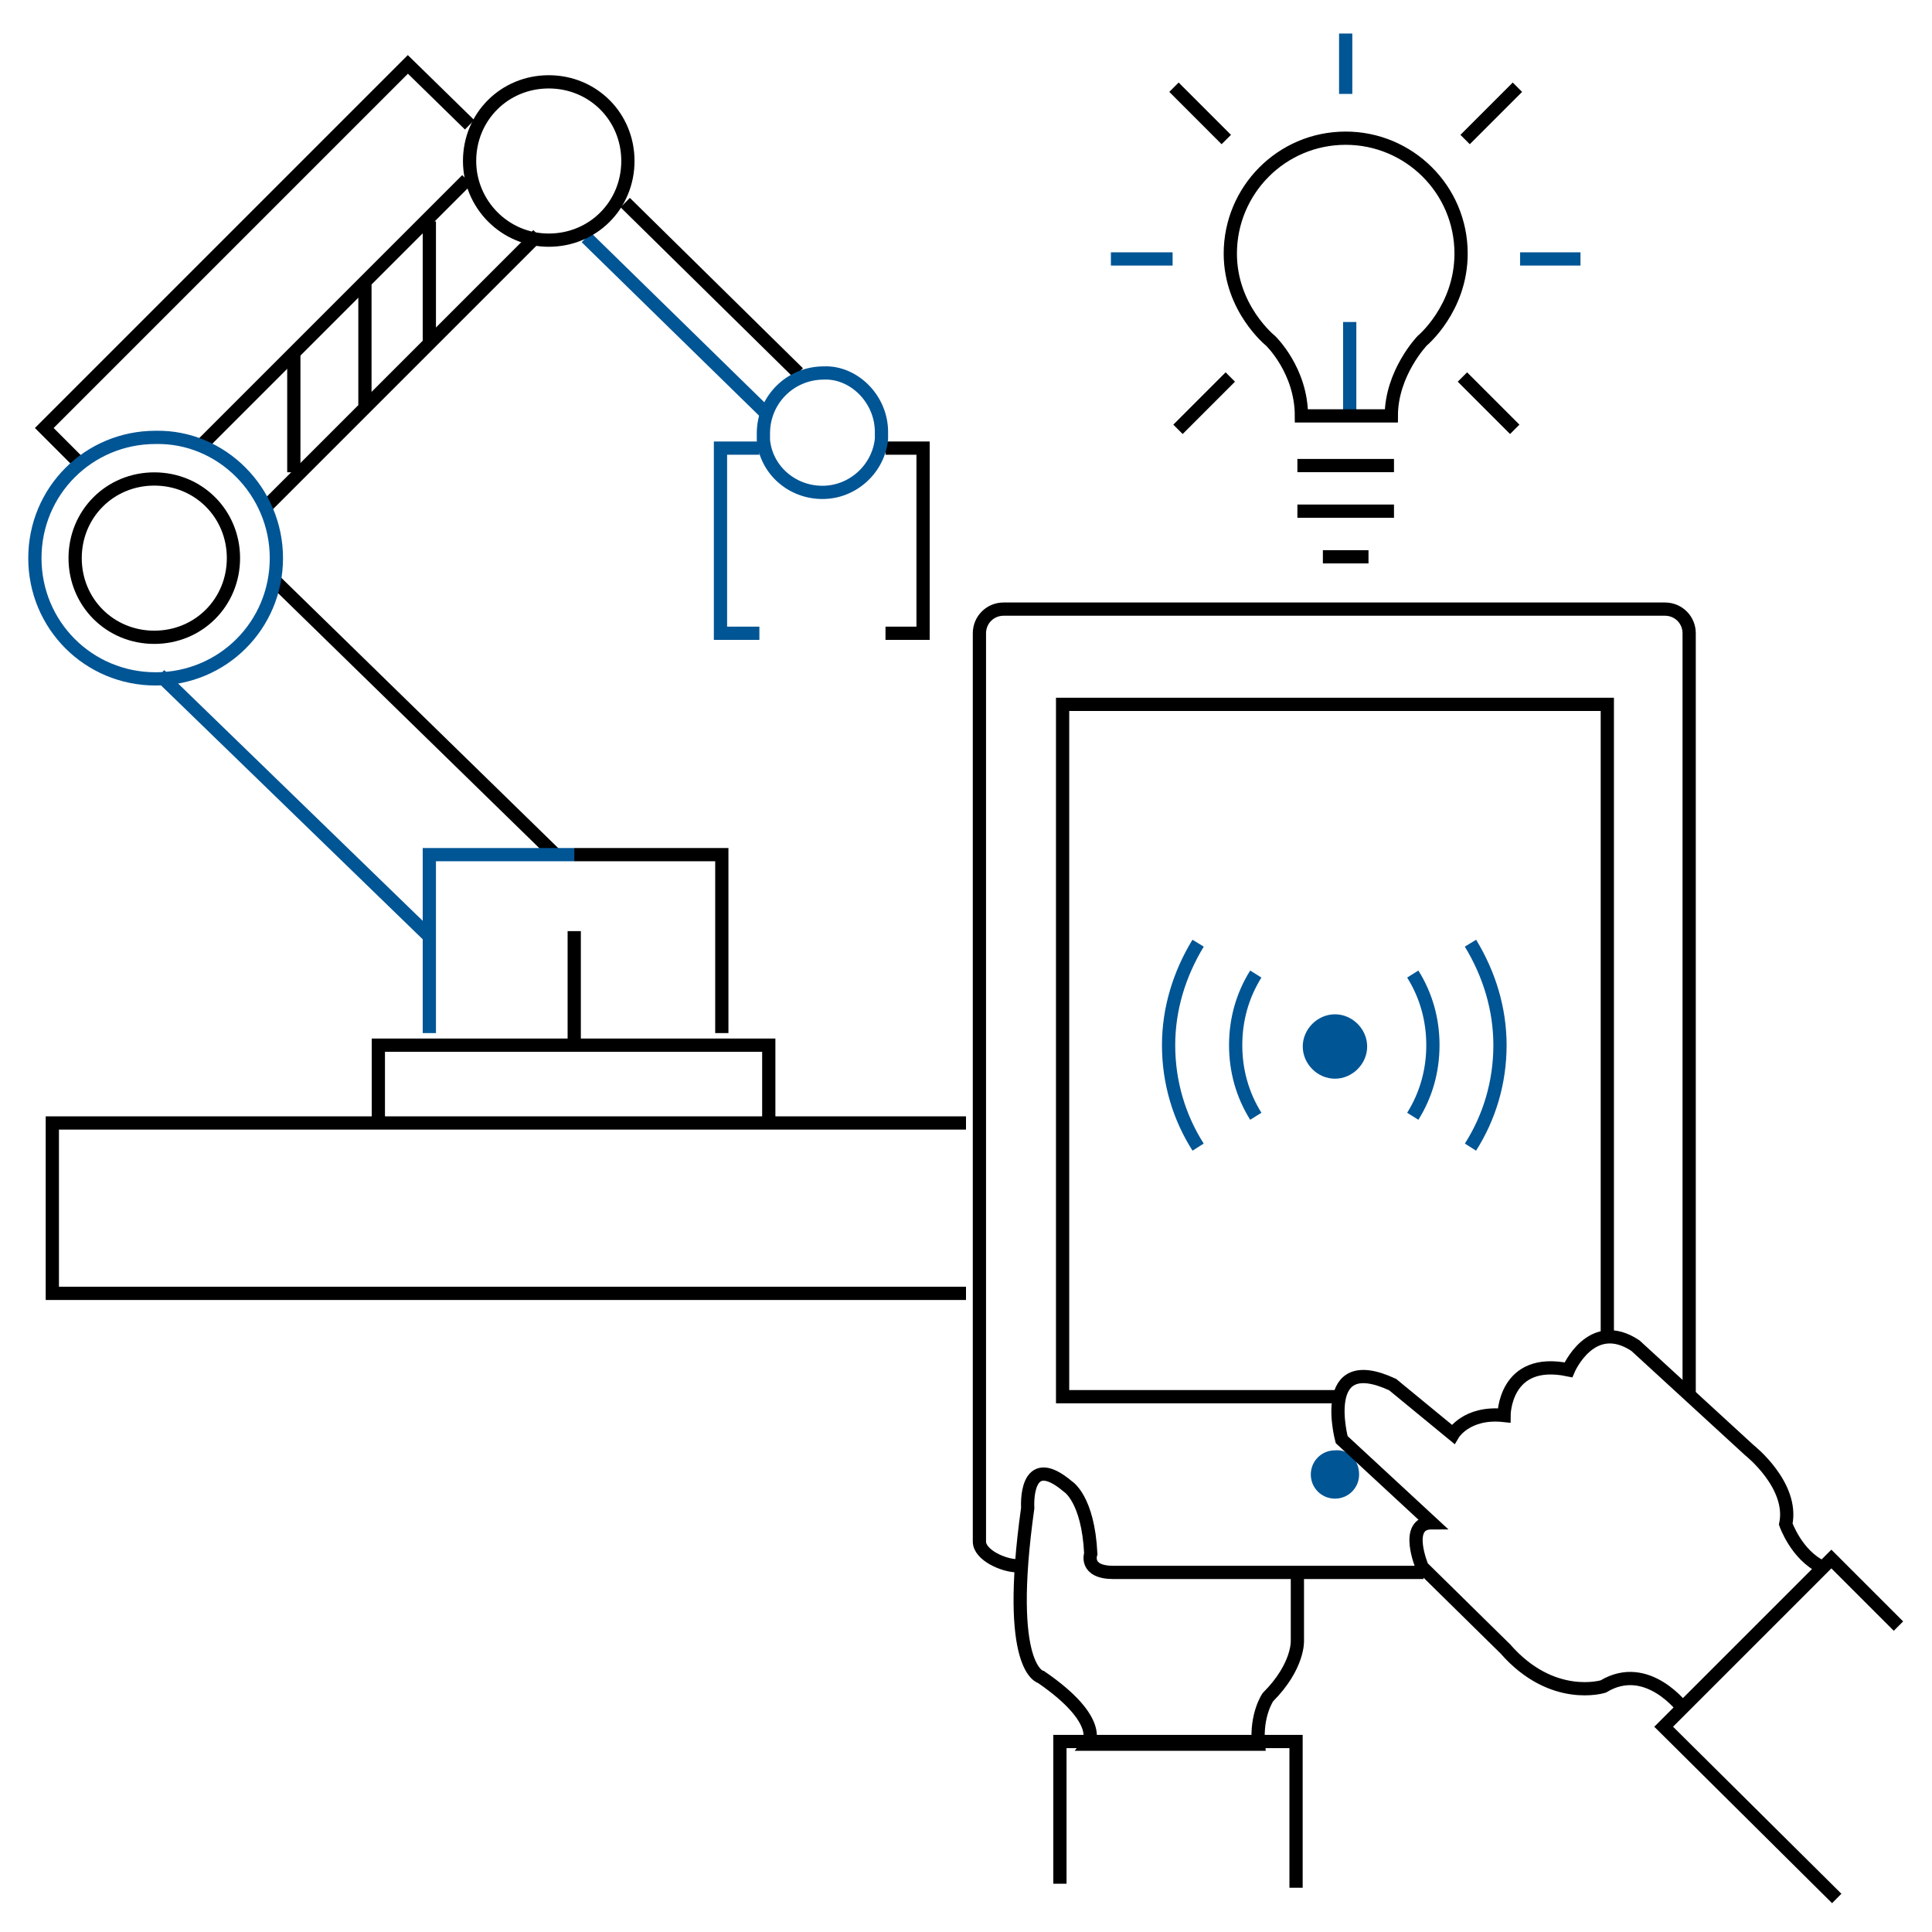 <?xml version="1.0" encoding="utf-8"?>
<!-- Generator: Adobe Illustrator 18.1.1, SVG Export Plug-In . SVG Version: 6.00 Build 0)  -->
<svg version="1.2" baseProfile="tiny" id="Layer_1" xmlns="http://www.w3.org/2000/svg" xmlns:xlink="http://www.w3.org/1999/xlink"
	 x="0px" y="0px" width="144px" height="144px" viewBox="-317 177 144 144" xml:space="preserve">
<g>
	<g>
		<path fill="none" stroke="#000000" stroke-width="0.987" stroke-miterlimit="10" d="M-217.3,281.1h-20.5v-51.6h40.6v47
			 M-241.2,293.7c-1,0-2.8-0.8-2.8-1.8v-67.7c0-1,0.8-1.8,1.8-1.8h49.3c1,0,1.8,0.8,1.8,1.8v57"/>
	</g>
	<g>
		<path fill="#005595" d="M-215.7,286.9c0,1-0.8,1.8-1.8,1.8s-1.8-0.8-1.8-1.8s0.8-1.8,1.8-1.8C-216.5,285-215.7,285.8-215.7,286.9"
			/>
		<path fill="none" stroke="#000000" stroke-width="0.987" stroke-miterlimit="10" d="M-180.1,318.5l-12.9-12.8l12.5-12.5l5,5
			 M-191.5,304.4c0,0-2.7-3.7-6-1.7c0,0-3.8,1.2-7.3-2.8l-6.2-6.1c0,0-1.4-3.3,0.7-3.3l-6.7-6.2c0,0-1.8-6.7,3.8-4.1l4.5,3.7
			c0,0,1-1.7,3.8-1.4c0,0,0-4.4,4.8-3.4c0,0,1.7-4,5-1.8l8.5,7.8c0,0,3.3,2.6,2.7,5.5c0,0,0.8,2.3,2.7,3.2 M-238,317.4v-10.6h17.6
			v10.9 M-210.9,294.2H-234c-2.2,0-1.7-1.4-1.7-1.4c-0.2-4.1-1.7-5-1.7-5c-3.3-2.8-3,1.6-3,1.6c-1.7,12.1,1,12.6,1,12.6
			c4.8,3.3,3.5,5,3.5,5h12.7c-0.2-2.2,0.7-3.5,0.7-3.5c2.3-2.3,2.2-4.2,2.2-4.2v-5"/>
	</g>
	<g>
		<path fill="#005595" d="M-217.5,252.6c1.3,0,2.4,1.1,2.4,2.4c0,1.3-1.1,2.4-2.4,2.4s-2.4-1.1-2.4-2.4
			C-219.9,253.7-218.8,252.6-217.5,252.6"/>
	</g>
	<g>
		<path fill="none" stroke="#005595" stroke-width="0.987" stroke-miterlimit="10" d="M-216.4,207.6V201 M-207.4,247.3
			c1.4,2.3,2.2,4.9,2.2,7.6c0,2.8-0.8,5.4-2.2,7.6 M-211.7,249.6c1,1.6,1.5,3.4,1.5,5.3s-0.5,3.7-1.5,5.3 M-227.7,247.3
			c-1.4,2.3-2.2,4.9-2.2,7.6c0,2.8,0.8,5.4,2.2,7.6 M-223.4,249.6c-1,1.6-1.5,3.4-1.5,5.3s0.5,3.7,1.5,5.3"/>
		<path fill="none" stroke="#000000" stroke-width="0.987" stroke-miterlimit="10" d="M-229.2,209l3.9-3.9 M-229.5,183.5l3.9,3.9
			 M-218.4,218.5h3.4 M-220.3,215.1h7.2 M-220.3,211.7h7.2 M-208.1,195.9c0-4.8-3.9-8.6-8.6-8.6c-4.8,0-8.6,3.9-8.6,8.6
			c0,4.1,3,6.5,3,6.5s2.3,2.2,2.3,5.6h6.7c0-3.2,2.3-5.6,2.3-5.6S-208.1,200-208.1,195.9z"/>
		<path fill="none" stroke="#005595" stroke-width="0.987" stroke-miterlimit="10" d="M-216.7,179.5v4.5 M-234.2,196.3h4.6"/>
		<path fill="none" stroke="#000000" stroke-width="0.987" stroke-miterlimit="10" d="M-204.1,209l-3.9-3.9 M-203.9,183.5l-3.9,3.9"
			/>
		<line fill="none" stroke="#005595" stroke-width="0.987" stroke-miterlimit="10" x1="-199.2" y1="196.3" x2="-203.7" y2="196.3"/>
		<path fill="none" stroke="#000000" stroke-width="0.987" stroke-miterlimit="10" d="M-299.6,218.6c0,3.3-2.6,5.9-5.9,5.9
			s-5.9-2.6-5.9-5.9c0-3.3,2.6-5.9,5.9-5.9S-299.6,215.3-299.6,218.6z"/>
	</g>
	<g>
		<line fill="none" stroke="#005595" stroke-width="0.987" stroke-miterlimit="10" x1="-273.3" y1="194.7" x2="-259.7" y2="208"/>
	</g>
	<g>
		<line fill="none" stroke="#000000" stroke-width="0.987" stroke-miterlimit="10" x1="-296.5" y1="220.3" x2="-275.6" y2="240.7"/>
		<line fill="none" stroke="#005595" stroke-width="0.987" stroke-miterlimit="10" x1="-305.1" y1="227.3" x2="-285" y2="246.8"/>
		<line fill="none" stroke="#000000" stroke-width="0.987" stroke-miterlimit="10" x1="-270.4" y1="192.1" x2="-257.5" y2="204.8"/>
	</g>
	<g>
		<polyline fill="none" stroke="#005595" stroke-width="0.987" stroke-miterlimit="10" points="-260.4,210.4 -263.3,210.4 
			-263.3,224.2 -260.4,224.2 		"/>
		<polyline fill="none" stroke="#000000" stroke-width="0.987" stroke-miterlimit="10" points="-251,210.4 -248.2,210.4 
			-248.2,224.2 -251,224.2 		"/>
	</g>
	<g>
		<path fill="none" stroke="#005595" stroke-width="0.987" stroke-miterlimit="10" d="M-251.3,209.2c0,0.2,0,0.3,0,0.5
			c-0.2,2.2-2.1,4-4.4,4c-2.3,0-4.2-1.7-4.4-3.9c0-0.2,0-0.4,0-0.5c0-2.5,2-4.5,4.5-4.5C-253.4,204.7-251.3,206.7-251.3,209.2z"/>
		<path fill="none" stroke="#000000" stroke-width="0.987" stroke-miterlimit="10" d="M-297.2,214.8l20.3-20.3 M-310.9,211.7
			l-2.8-2.8l27.1-27.1l4.6,4.5 M-302.1,210.3l19.9-19.9"/>
	</g>
	<g>
		<polyline fill="none" stroke="#005595" stroke-width="0.987" stroke-miterlimit="10" points="-285,254 -285,240.7 -274.2,240.7 		
			"/>
	</g>
	<g>
		<path fill="none" stroke="#000000" stroke-width="0.987" stroke-miterlimit="10" d="M-270.2,189c0,3.3-2.6,5.9-5.9,5.9
			c-3.3,0-5.9-2.7-5.9-5.9c0-3.3,2.6-5.9,5.9-5.9C-272.8,183.1-270.2,185.7-270.2,189z M-285,193.5v9.1 M-289.8,198.1v9.1
			 M-295.1,203.3v8.9 M-274.2,246.4v8.1 M-288.8,260.7v-5.8h29.1v5.8 M-274.2,240.7h11V254"/>
		<path fill="none" stroke="#005595" stroke-width="0.987" stroke-miterlimit="10" d="M-296.4,218.6c0,5-4,9-9,9s-9-4-9-9s4-9,9-9
			C-300.5,209.5-296.4,213.6-296.4,218.6z"/>
		<polyline fill="none" stroke="#000000" stroke-width="0.987" stroke-miterlimit="10" points="-245,273.4 -313.1,273.4 
			-313.1,260.7 -245,260.7 		"/>
	</g>
</g>
</svg>
